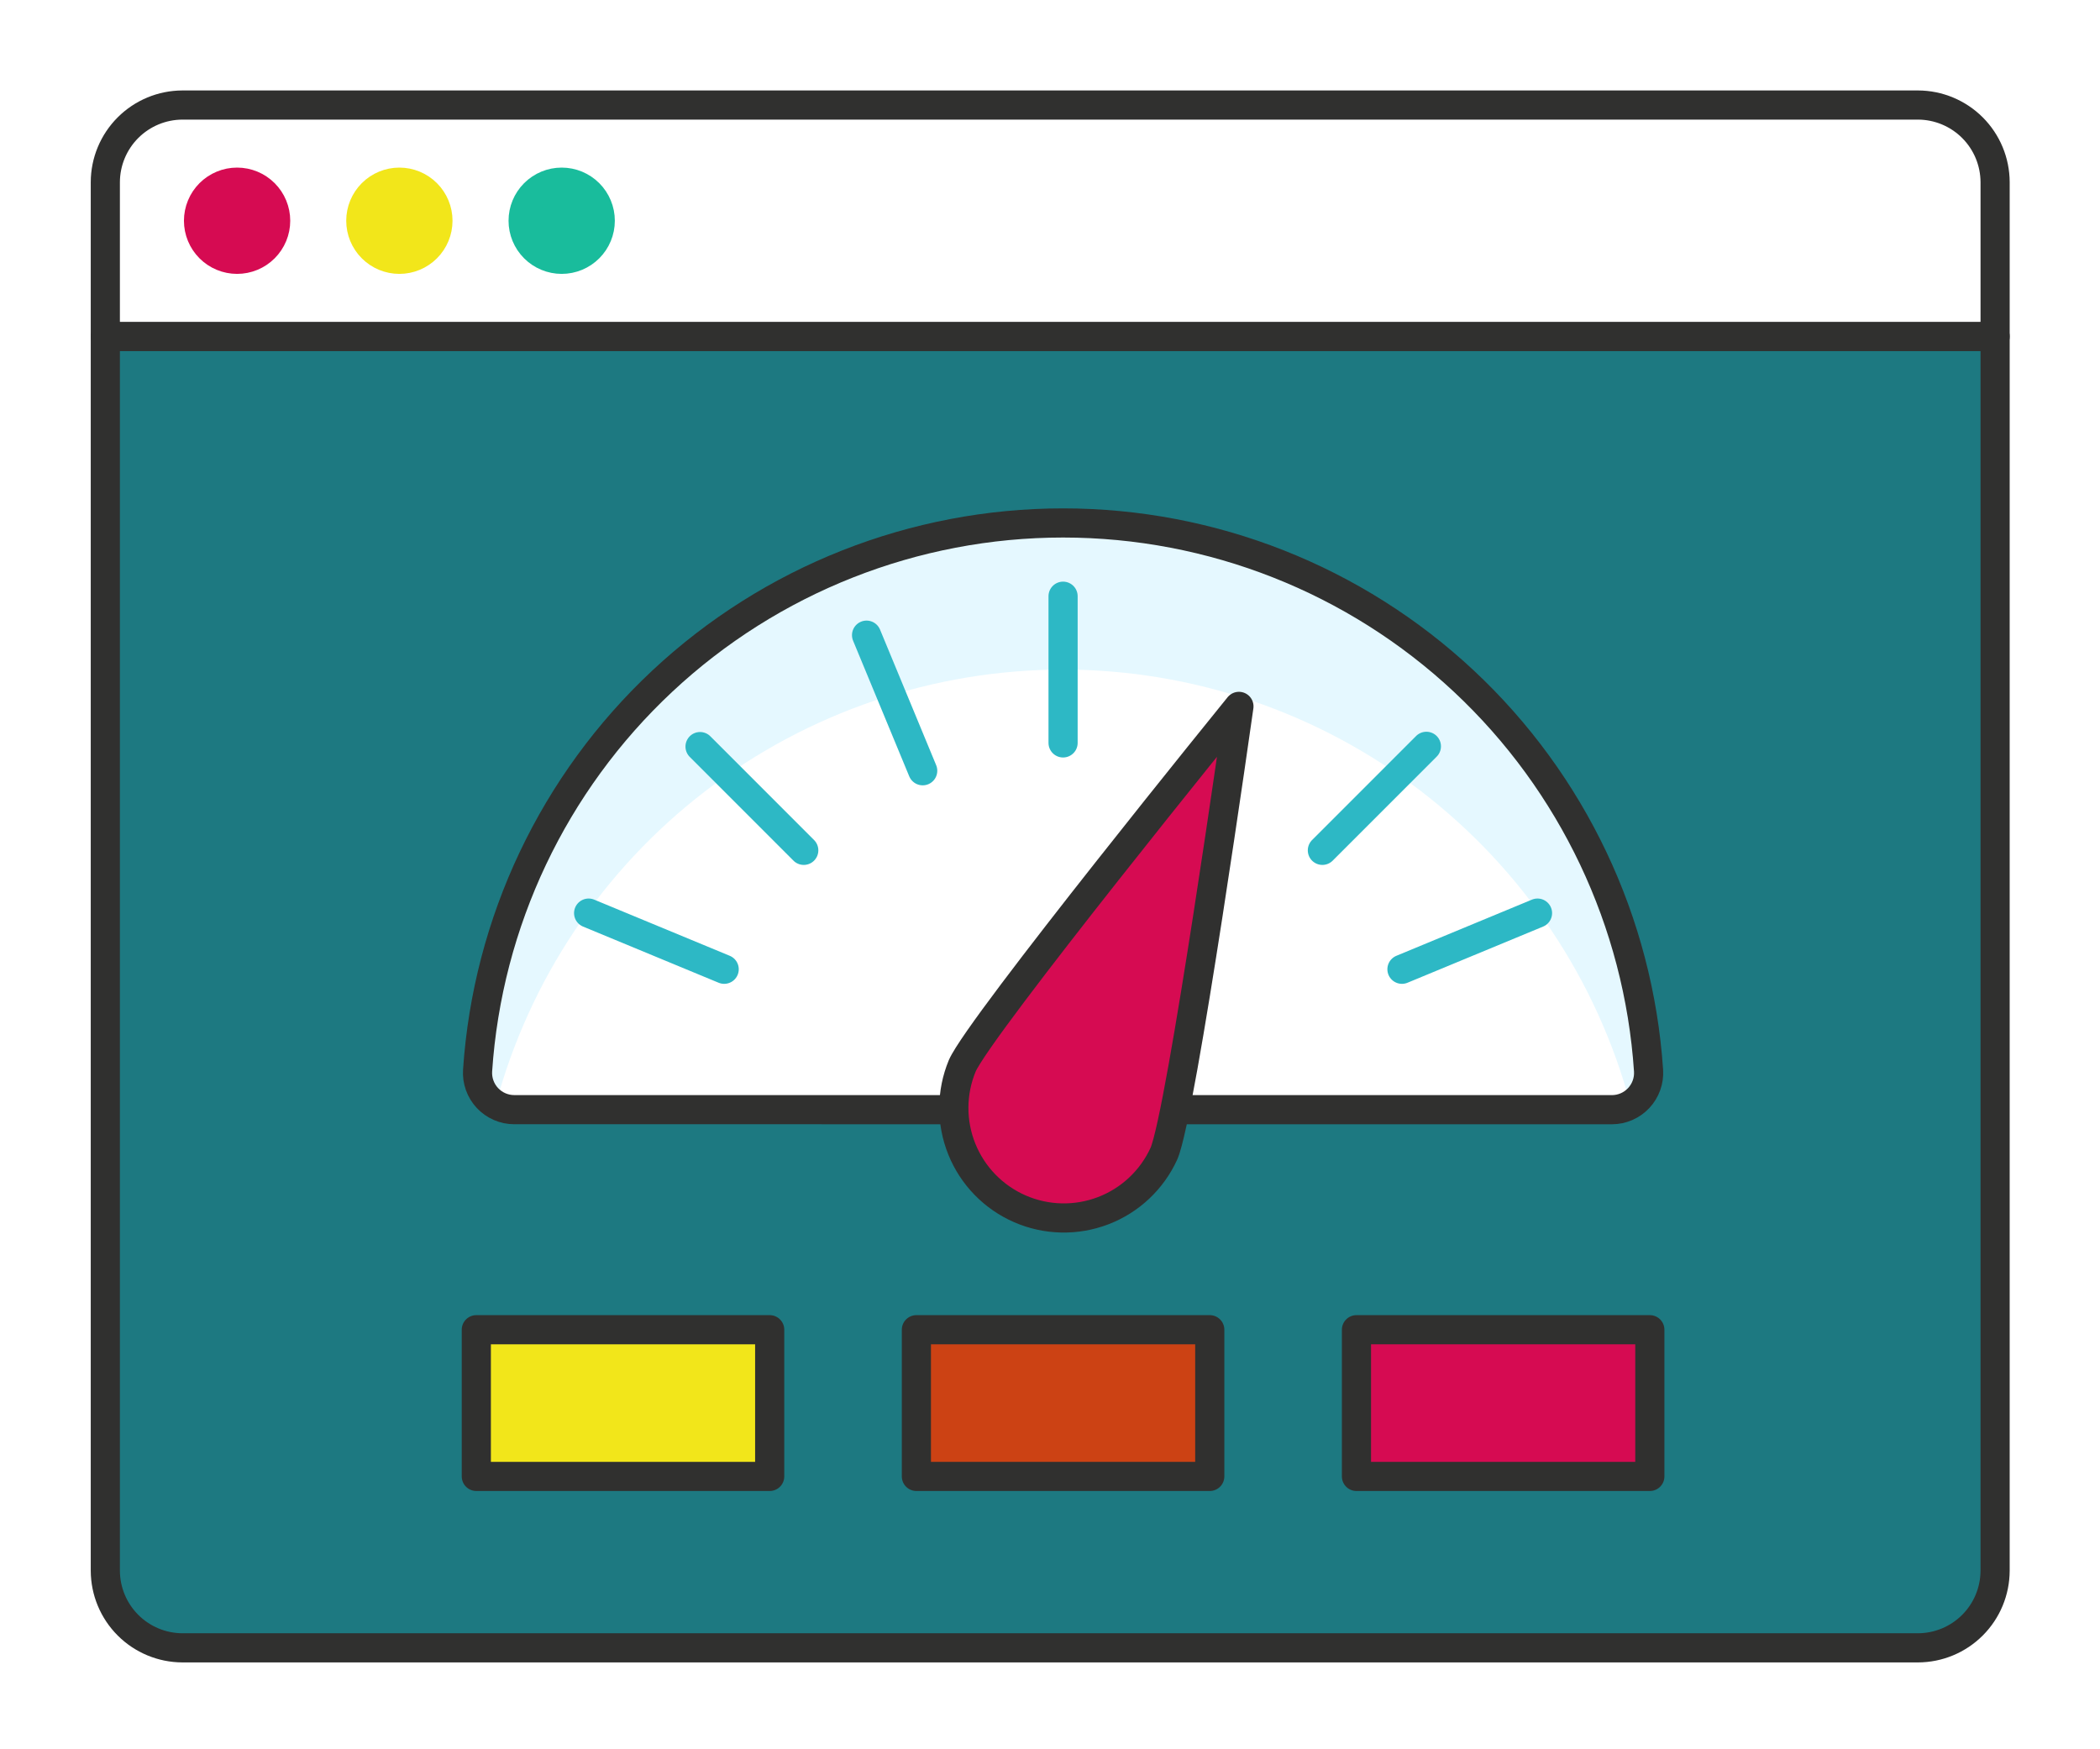 <svg width="389" height="324" viewBox="0 0 389 324" fill="none" xmlns="http://www.w3.org/2000/svg">
<g filter="url(#filter0_d_3593_90309)">
<path d="M369.57 282.934C369.56 286.719 368.052 290.347 365.376 293.024C362.7 295.702 359.073 297.211 355.287 297.222H33.798C30.012 297.211 26.384 295.702 23.707 293.025C21.03 290.347 19.521 286.72 19.51 282.934V54.319H369.57V282.934Z" fill="#1D7981"/>
<path d="M369.57 282.934C369.56 286.719 368.052 290.347 365.376 293.024C362.7 295.702 359.073 297.211 355.287 297.222H33.798C30.012 297.211 26.384 295.702 23.707 293.025C21.03 290.347 19.521 286.72 19.51 282.934V54.319H369.57V282.934Z" stroke="#30302F" stroke-width="5.4" stroke-linecap="round" stroke-linejoin="round"/>
<path d="M95.256 197.538C94.326 197.537 93.406 197.346 92.553 196.975C91.7 196.605 90.931 196.064 90.295 195.386C89.659 194.707 89.169 193.906 88.855 193.03C88.54 192.155 88.409 191.225 88.468 190.297C90.31 162.788 102.538 137.007 122.674 118.174C142.81 99.341 169.351 88.864 196.921 88.864C224.492 88.864 251.033 99.341 271.169 118.174C291.305 137.007 303.532 162.788 305.375 190.297C305.435 191.225 305.304 192.155 304.99 193.031C304.676 193.906 304.187 194.708 303.551 195.387C302.916 196.066 302.148 196.608 301.295 196.979C300.442 197.35 299.523 197.542 298.593 197.544L95.256 197.538Z" fill="white"/>
<path d="M91.826 196.609C98.04 173.486 111.707 153.057 130.708 138.487C149.709 123.918 172.985 116.021 196.929 116.021C220.873 116.021 244.149 123.918 263.151 138.487C282.152 153.057 295.818 173.486 302.032 196.609C303.118 195.97 304.006 195.042 304.596 193.929C305.186 192.815 305.456 191.56 305.375 190.302C303.532 162.793 291.305 137.012 271.169 118.18C251.032 99.347 224.492 88.87 196.921 88.87C169.35 88.87 142.81 99.347 122.674 118.18C102.537 137.012 90.31 162.793 88.468 190.302C88.388 191.562 88.66 192.819 89.253 193.934C89.846 195.049 90.737 195.977 91.826 196.615V196.609Z" fill="#E5F8FF"/>
<path d="M95.256 197.538C94.326 197.537 93.406 197.346 92.553 196.975C91.7 196.605 90.931 196.064 90.295 195.386C89.659 194.707 89.169 193.906 88.855 193.03C88.54 192.155 88.409 191.225 88.468 190.297C90.31 162.788 102.538 137.007 122.674 118.174C142.81 99.341 169.351 88.864 196.921 88.864C224.492 88.864 251.033 99.341 271.169 118.174C291.305 137.007 303.532 162.788 305.375 190.297C305.435 191.225 305.304 192.155 304.99 193.031C304.676 193.906 304.187 194.708 303.551 195.387C302.916 196.066 302.148 196.608 301.295 196.979C300.442 197.35 299.523 197.542 298.593 197.544L95.256 197.538Z" stroke="#30302F" stroke-width="5.4" stroke-linecap="round" stroke-linejoin="round"/>
<path d="M229.499 122.84C229.499 122.84 181.439 182.046 178.242 189.422C176.196 194.357 176.17 199.898 178.169 204.851C180.168 209.805 184.033 213.776 188.932 215.908C193.83 218.04 199.37 218.163 204.358 216.25C209.346 214.337 213.383 210.542 215.6 205.681C218.84 198.305 229.499 122.84 229.499 122.84Z" fill="#D60B52" stroke="#30302F" stroke-width="5.4" stroke-linecap="round" stroke-linejoin="round"/>
<path d="M196.922 102.433V129.606" stroke="#2DB8C5" stroke-width="5.4" stroke-linecap="round" stroke-linejoin="round"/>
<path d="M264.221 130.238L244.954 149.505" stroke="#2DB8C5" stroke-width="5.4" stroke-linecap="round" stroke-linejoin="round"/>
<path d="M284.806 161.131L259.696 171.532" stroke="#2DB8C5" stroke-width="5.4" stroke-linecap="round" stroke-linejoin="round"/>
<path d="M129.675 130.287L148.888 149.505" stroke="#2DB8C5" stroke-width="5.4" stroke-linecap="round" stroke-linejoin="round"/>
<path d="M160.52 109.648L170.92 134.763" stroke="#2DB8C5" stroke-width="5.4" stroke-linecap="round" stroke-linejoin="round"/>
<path d="M109.036 161.131L134.146 171.532" stroke="#2DB8C5" stroke-width="5.4" stroke-linecap="round" stroke-linejoin="round"/>
<path d="M88.231 238.297H142.576V265.47H88.231V238.297Z" fill="#F2E61A" stroke="#30302F" stroke-width="5.4" stroke-linecap="round" stroke-linejoin="round"/>
<path d="M169.749 238.297H224.095V265.47H169.749V238.297Z" fill="#CC4214" stroke="#30302F" stroke-width="5.4" stroke-linecap="round" stroke-linejoin="round"/>
<path d="M251.267 238.297H305.612V265.47H251.267V238.297Z" fill="#D60B52" stroke="#30302F" stroke-width="5.4" stroke-linecap="round" stroke-linejoin="round"/>
<path d="M369.57 54.319H19.51V25.743C19.52 21.956 21.028 18.328 23.706 15.65C26.383 12.973 30.012 11.464 33.798 11.454H355.287C359.073 11.466 362.7 12.975 365.376 15.652C368.052 18.329 369.56 21.957 369.57 25.743V54.319Z" fill="white" stroke="#30302F" stroke-width="5.4" stroke-linecap="round" stroke-linejoin="round"/>
<path d="M36.773 32.887C36.773 33.825 36.958 34.754 37.317 35.621C37.676 36.487 38.203 37.275 38.866 37.938C39.529 38.602 40.317 39.128 41.184 39.487C42.05 39.846 42.979 40.031 43.918 40.031C44.856 40.031 45.785 39.846 46.652 39.487C47.518 39.128 48.306 38.602 48.969 37.938C49.633 37.275 50.159 36.487 50.518 35.621C50.877 34.754 51.062 33.825 51.062 32.887C51.062 31.949 50.877 31.02 50.518 30.153C50.159 29.286 49.633 28.498 48.969 27.835C48.306 27.172 47.518 26.645 46.652 26.286C45.785 25.927 44.856 25.743 43.918 25.743C42.979 25.743 42.05 25.927 41.184 26.286C40.317 26.645 39.529 27.172 38.866 27.835C38.203 28.498 37.676 29.286 37.317 30.153C36.958 31.02 36.773 31.949 36.773 32.887Z" fill="#D60B52" stroke="#D60B52" stroke-width="5.4"/>
<path d="M66.835 32.887C66.835 34.782 67.588 36.599 68.927 37.938C70.267 39.278 72.084 40.031 73.979 40.031C75.874 40.031 77.691 39.278 79.031 37.938C80.371 36.599 81.123 34.782 81.123 32.887C81.123 30.992 80.371 29.175 79.031 27.835C77.691 26.495 75.874 25.743 73.979 25.743C72.084 25.743 70.267 26.495 68.927 27.835C67.588 29.175 66.835 30.992 66.835 32.887Z" fill="#F2E61A" stroke="#F2E61A" stroke-width="5.4"/>
<path d="M96.902 32.887C96.902 34.782 97.655 36.599 98.995 37.938C100.335 39.278 102.152 40.031 104.047 40.031C105.941 40.031 107.758 39.278 109.098 37.938C110.438 36.599 111.191 34.782 111.191 32.887C111.191 30.992 110.438 29.175 109.098 27.835C107.758 26.495 105.941 25.743 104.047 25.743C102.152 25.743 100.335 26.495 98.995 27.835C97.655 29.175 96.902 30.992 96.902 32.887Z" fill="#19BC9C" stroke="#19BC9C" stroke-width="5.4"/>
</g>
<defs>
<filter id="filter0_d_3593_90309" x="0.81" y="0.754" width="387.461" height="323.168" filterUnits="userSpaceOnUse" color-interpolation-filters="sRGB">
<feFlood flood-opacity="0" result="BackgroundImageFix"/>
<feColorMatrix in="SourceAlpha" type="matrix" values="0 0 0 0 0 0 0 0 0 0 0 0 0 0 0 0 0 0 127 0" result="hardAlpha"/>
<feOffset dy="8"/>
<feGaussianBlur stdDeviation="8"/>
<feComposite in2="hardAlpha" operator="out"/>
<feColorMatrix type="matrix" values="0 0 0 0 0 0 0 0 0 0 0 0 0 0 0 0 0 0 0.15 0"/>
<feBlend mode="normal" in2="BackgroundImageFix" result="effect1_dropShadow_3593_90309"/>
<feBlend mode="normal" in="SourceGraphic" in2="effect1_dropShadow_3593_90309" result="shape"/>
</filter>
</defs>
</svg>
